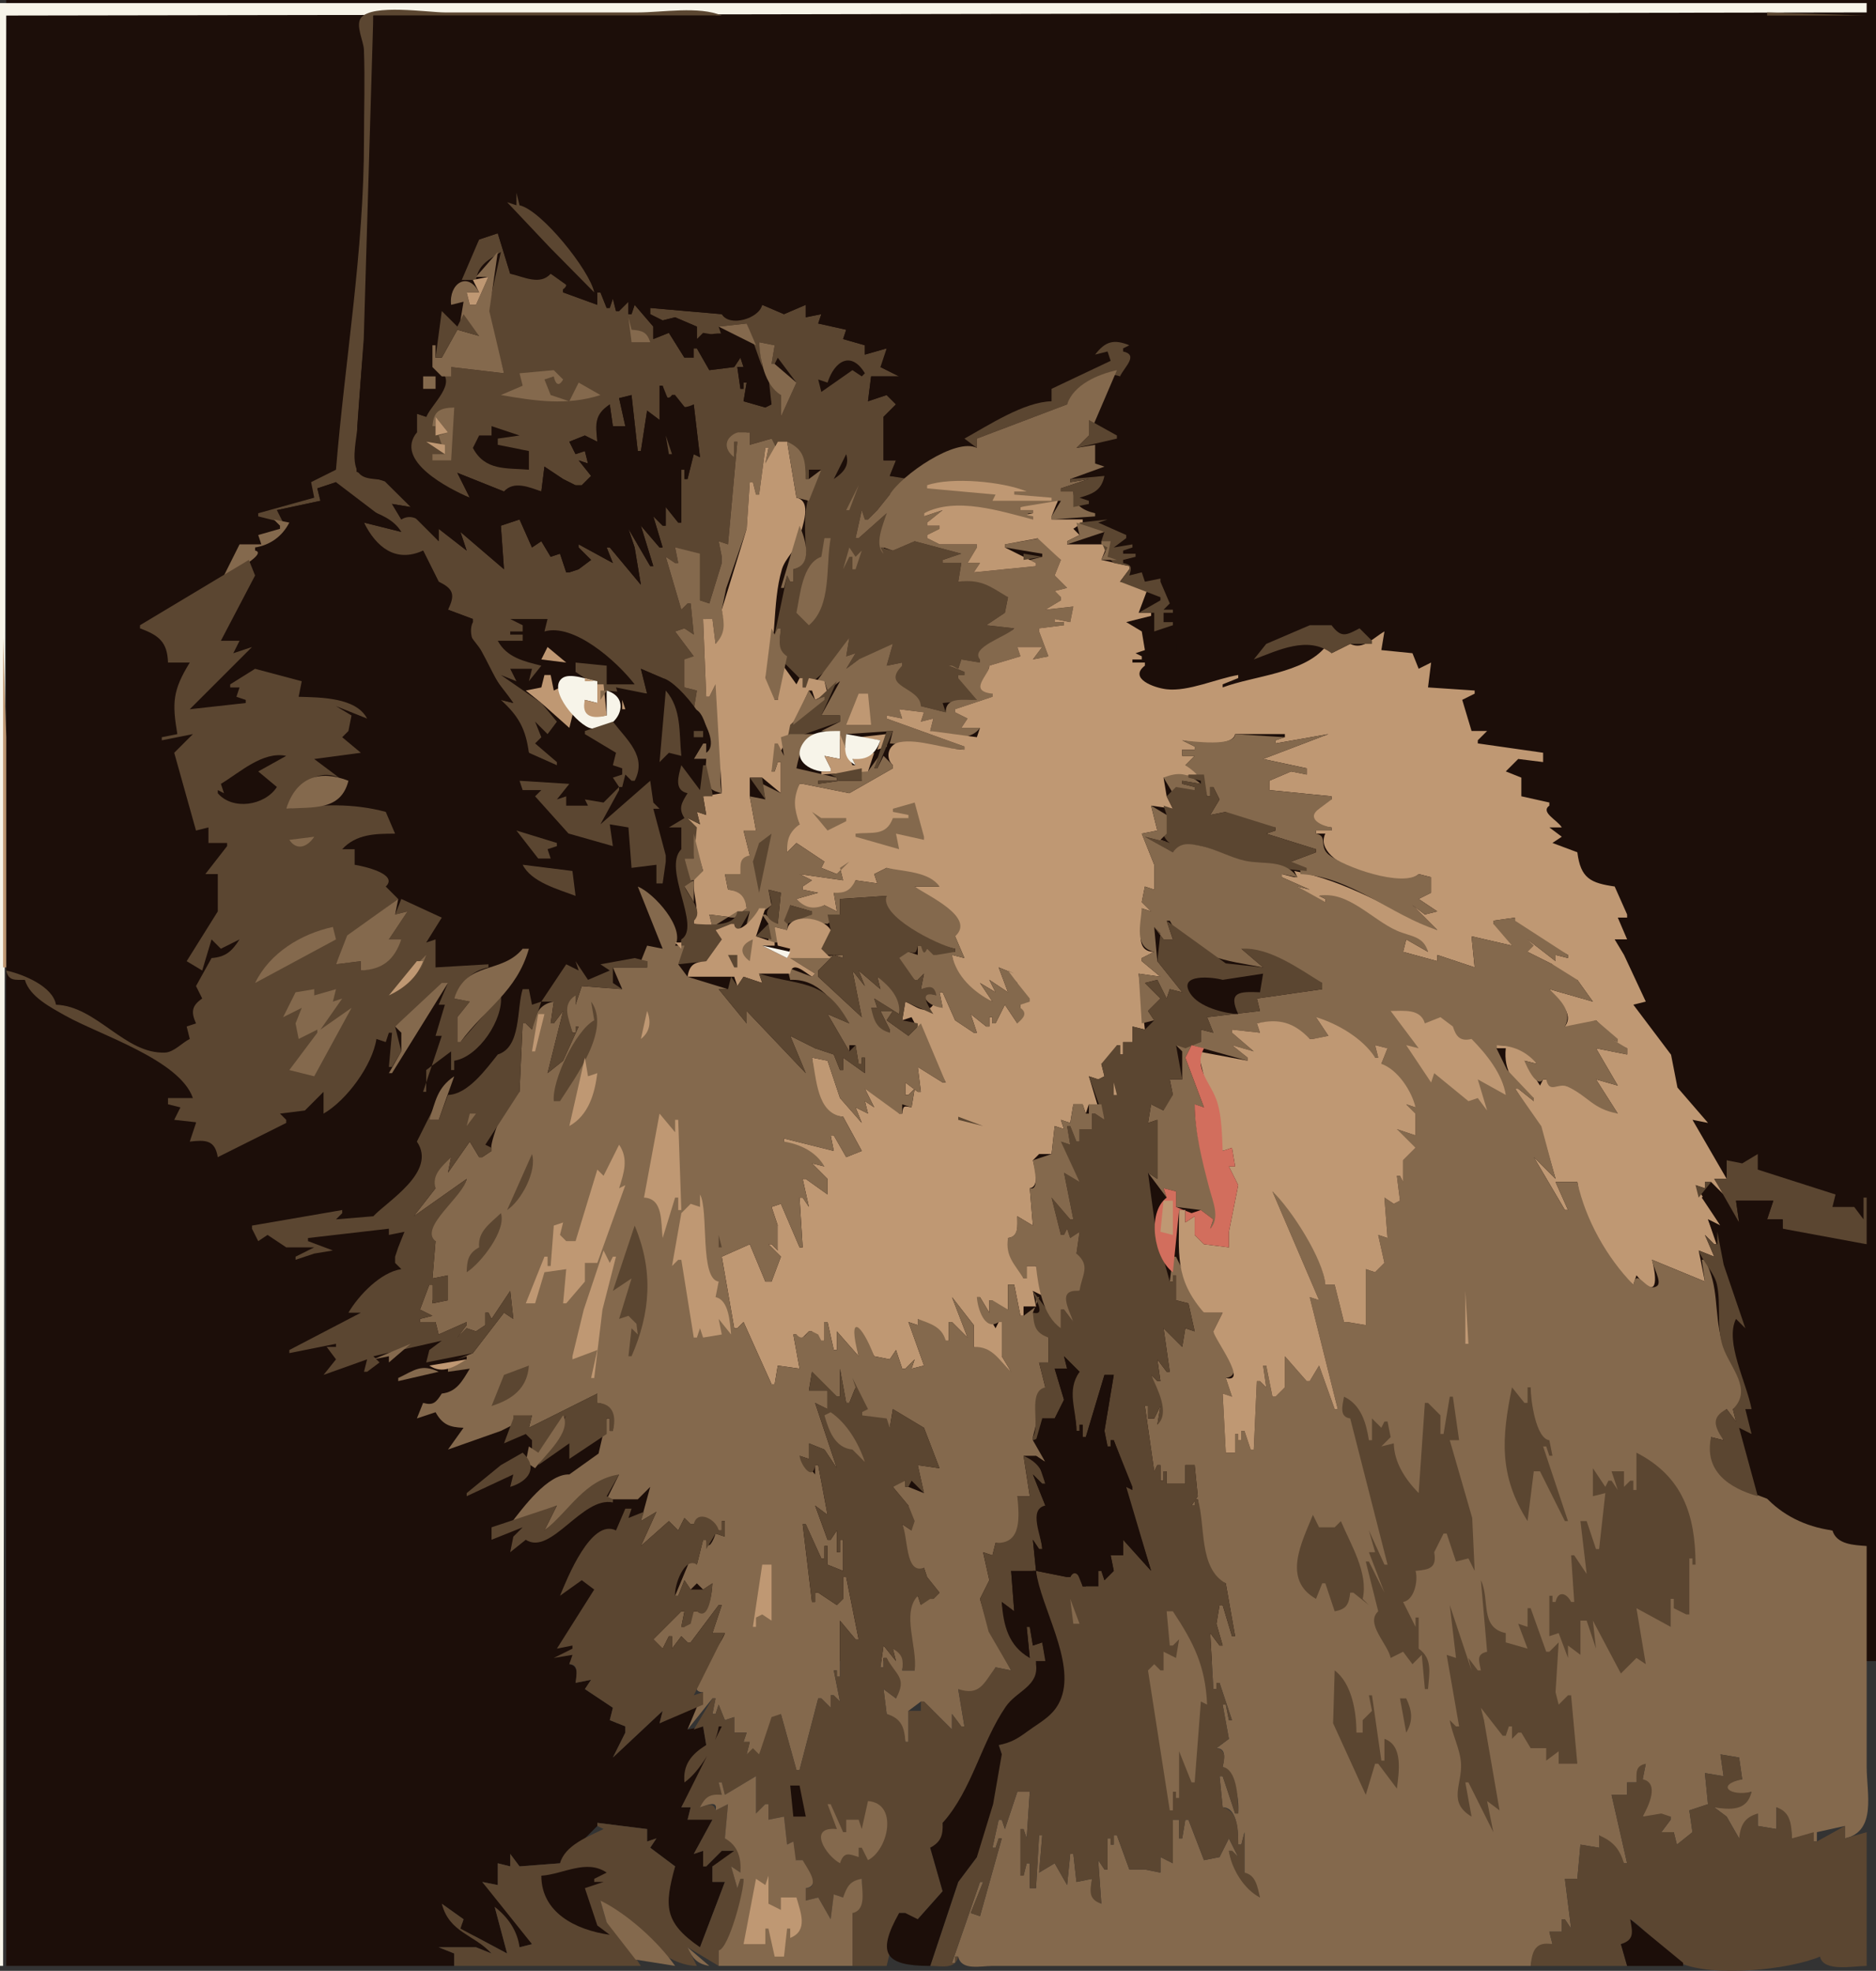 <?xml version="1.0"?>
<svg
    xmlns:rdf="http://www.w3.org/1999/02/22-rdf-syntax-ns#"
    xmlns="http://www.w3.org/2000/svg"
    xmlns:cc="http://creativecommons.org/ns#"
    xmlns:dc="http://purl.org/dc/elements/1.1/"
    xmlns:svg="http://www.w3.org/2000/svg"
    xmlns:inkscape="http://www.inkscape.org/namespaces/inkscape"
    xmlns:sodipodi="http://sodipodi.sourceforge.net/DTD/sodipodi-0.dtd"
    xmlns:ns1="http://sozi.baierouge.fr"
    xmlns:xlink="http://www.w3.org/1999/xlink"
    id="svg2"
    viewBox="0 0 603 633.59"
    version="1.1"
  >
  <rect x="0" y="0" width="603" height="633.59" fill="#333333" stroke="none"/>
  <title
      id="title3276"
    >Mrs.Jefferson-remix</title
  >
  <rect
      id="rect3255"
      style="color:#000000"
      height="534"
      width="601"
      y="0"
      x="2"
      fill="#1c0e09"
  />
  <path
      id="path4"
      fill="#f7f4e9"
      d="m0 1v631h1l1-627 598-1v-3h-600z"
  />
  <path
      id="path8"
      fill="#5b4631"
      d="m108 151-8 4 1 5-18 5v1l8 2-2-4 14-3-1-4 6-2c2.914 9.81 16.053 7.693 21 16l-12-3c2.754 7.995 10.731 14.356 19 9l5 10c4.302 2.89 4.752 4.215 3 9l8 3v1c-3.324 3.213 1.071 6.21 2.741 9.259 3.879 7.087 4.918 10.696 10.259 16.741l-4-1 9 17 9 4v-1l-7-6 2-2-2-5 4 4 3-4-5-6-13-9 5 2-2-4h7l-1 4 4-5c-5.545-1.385-11.096-2.617-14-8h8v-2h-4v-1h4v-2l-4-2h12l-1 4c9.329-2.705 23.067 9.335 29 17h-9v-6l-10-1v3l9 6 14 1-2-8 7 3 12 13-2-3 1-6-4-1 3-10-6-8 3-1 3 2-1-10h-1l-2 2-5-17 3 2h1l-1-5 2 2h6v15l3 1 4-13v-2l-1-5 3 1 3-33h-1v5c-2.787-3.254-2.675-5.688 1-8 1.127 2.006 1.873 2.006 3 0h1v4l7-2v4l2-3c7.394 1.341 8.258 5.208 9 12h1v-3h4c-5.954 8.64-5.516 16.521-4.917 26.222 0.171 2.754-1.533 5.407-4.083 5.778v4h-1l-1-2-4 19h1v-2h1l-1 9 7 7h1v3h1l8.096-6.769 5.9-9.23-1 6 3-1-3 5 4-3c5.619 1.159 7.073-1.578 11-5l-2 7 5-1v1c-8.525 5.525 5.298 7.977 6 13l8 2-1-3 11-1c-1.145-3.864-1.789-6.269-6-7v-1h2v-1l-5-2 3 1 1-3 6 1v-1l11-10-9-1 6-4 1-5c-5.486-4.615-8.695-6.576-16-5l1-6h-6v-1l6-2-15-4-7 3-4-1 1 2 1-13-9 8h-1l2-9 1 3h1l3-3 4-5 6-4v-1l-6-1 2-5h-4v-14l4-4-3-3-6 2 1-8h9l-6-3 2-2v-4l-7 2v-3l-7-2 1-3-9-2 1-3-5 1v-4l-7 3-7-3c-2.652 4.224-8.884 6.066-13 3l-23-2v2l4 2 4-1 7 3v4l2-2 6 1-1-3 9-1 5 14-1-8 5 1-1 6h1l1-2 6 8-5 11v-7l-3-6h-1l1 9-2 1-7-2 1-6h-1v2h-1l-1-7h2l-1-3-2 3-8 1-4-7h-1l-3 3-5-8-5 2v-4l-6-7-1 3h-1v-4l-3 3h-1l-1-4-1 3h-1l-2-5h-1v4l-11-4v-1h3l-7-5c-4.32 3.269-8.204 0.634-13 0l-4-13-6 2-8 13h7c0.789-4.966 3.998-6.43 8-9l-4.242 19 5.242 20-17-2-2 3-6 13-3-1v6c-9.889 7.631 10.959 19.221 17 21l-4-8 15 6c3.882-2.925 7.65-1.151 12 0l1-8 6 4 4 2h2l3-3-4-5 3 1-1-4-3 1-2-4 5-2 4 2c-0.234-5.409-0.136-8.142 4-12l1 7h4l-2-9 4-1 2 18h1l2-13 4 3v-11h1c0.347 1.962 1.155 5.453 3 3h1c0.688 4.019 2.367 4.67 6 3l2 17-2-1-2 8h-1v-3h-1v17h-1l-4-5v6h-1l-3-3 3 10h-1l-6-7 4 13h-1l-7-12 2 6 2 12-10-12h-1l2 5-11-6v1l4 4-4 3-3 1h-1l-2-6-3 1-3-5-3 2-4-9-6 2 1 14-14-12 2 6-9-7v4c-2.726-3.634-7.041-9.987-12-7l-3-5 6 1c-1.553-3.323-3.917-6.776-7.465-8.231-3.275-1.344-8.273 0.152-9.896-3.917-1.569-3.934 0.009-9.76 0.272-13.852 0.754-11.7 1.696-23.322 2.789-35 2.984-31.898 3.668-65.142 2.3-97h112c-7.4-3.105-18.99-1-27-1h-62c-5.435 0-23.375-2.853-26.954 1.728-1.861 2.382 0.833 7.496 0.935 10.276 0.36 9.638 0.02 19.351 0.02 28.996 0 35.853-6.112 70.688-9 106z"
  />
  <path
      id="path14"
      fill="#5b4631"
      d="m568 4v1h32l-32-1z"
  />
  <path
      id="path18"
      fill="#1c0e09"
      d="m120 5-3.086 104-2.084 28-0.224 14.686 9.094 3.083 8.3 8.231-6-1 3 5 2-2h1l9 9v-4l9 7-2-6 14 12-1-14 6-2 4 9 3-2 3 5 3-1 2 6h1l3-1 4-3-4-4v-1l11 6-2-5h1l10 12-2-12-2-6 7 12h1l-4-13 6 7h1l-3-10 3 3h1v-6l4 5h1v-17h1v3h1l2-8 2 1-2-17-2 2-4-5h-1l-1 2-2-5h-1v11l-4-3-2 13h-1l-2-18-4 1 2 9h-4l-1-7c-5.032 3.277-4.593 6.517-4 12l-4-2-5 2 2 4 3-1 1 4-3-1 4 5-3 3h-2l-4-2-6-4-1 8c-3.844-1.401-8.921-3.522-12 0l-15-6 4 8c-6.953-3.003-24.351-11.908-17-21v-6l3 1c2.224-4.86 11.878-12.458 2-16l3-18h1l4 5 2-8-4 1 9-21 6-2 4 13c4.234 0.944 9.612 3.877 13 0 2.202 1.091 7.146 2.719 4 5v1l11 4v-4h1l2 5h1l1-3 1 4h1l3-3v4h1l1-3 6 7v4l5-2 5 8h3v-3h1l4 7 8-1 2-3 1 3h-2l1 7h1v-2h1l-1 6 7 2 2-1c-2.247-12.059-8.47-28.262-24-21v-4l-7-3-4 1-4-2v-2l23 2c2.453 4.258 12.057 1.422 13-3l7 3 7-3v4l5-1-1 3 9 2-1 3 7 2v3l7-2-2 6 6 3h-9l-1 8 6-2 3 3-4 4v14h4l-2 5c18.007 2.97 33.425-23.034 52-24v-4l19-9-1-3-4 1 5-4.333 4 2.333v1c6.692 5.196-22.641 23.227-2 27v1l-7 2v6l3 1-3 2 3 1-8 7 3 1v1h-4v1l10 3v1l-3 1 9 4v1l-4 3 6-1v1l-3 1v1h4v1l-4 1v1h3l-1 4 4-1 1 3 5-1v1l-2 1v1l6 7v1h-3v3h3v1h-3l2 3v1h-4v2h6v3h-6v2l5 3-7 1v2c11.864 2.825 30.269 0.274 37-11 4.474 0.216 11.571-2.145 14-6h7c2.446 4.776 5.18 3.848 9 1 1.606 4.592 4.631 3.31 8 1l-1 6 19-2h1c5.369-4.006 17.274-5.805 24-6 4.273-8.449 22.921-7.298 31-9.847 3.905-1.232 7.693 0.497 9-4.153l51-9c5.03-5.136 14.318-4.046 21-5v-168l-39 0.325-89.02 21.335-22.94 2.225-17.04 4.115v3c-12.476 0-23.058 4.08-35 6.521-5.626 1.15-11.447-0.146-16.961 1.9-6.737 2.499-13.078 7.083-20.054 9.012-7.483 2.069-16.138 0.432-23.815 1.827-23.105 4.198-45.681 12.078-69.17 15.455-13.196 1.897-25.803 7.628-39.001 9.111-4.692 0.527-11.25 0.674-13.971-4.015-2-3.446-1.03-8.978-1.03-12.81 0-11.548-1.41-25.283 4.16-35.91 4.61-8.786 12.74-10.863 12.84-22.09h-110z"
  />
  <path
      id="path48"
      fill="#5b4631"
      d="m166 62v4l-3-1 13.661 14.47 14.34 14.53c-1.42-7.042-16.94-26.436-24-28l-1-4z"
  />
  <path
      id="path50"
      fill="#84694d"
      d="m160 81-7 8h4l-4 9h-2l-1-4h4c-3.688-7.034-9.798-2.704-9 4l4-1-1 6 6 5-7-2-5 9h-2v-4h-1v7l3 3h3v-3l17 2-4.727-20 2.73-19z"
  />
  <path
      id="path52"
      fill="#bf9873"
      d="m152 90 2 4h-4l1 4h2l4-9-5 1z"
  />
  <path
      id="path56"
      fill="#5b4631"
      d="m142 100-2 15h2l5-9 7 2-5-7-2 4-5-5z"
  />
  <path
      id="path58"
      fill="#84694d"
      d="m202 102 1 8h6c-1.099-3.321-2.59-3.737-6-4l-1-4m29 3 12 6-3-7-9 1z"
  />
  <path
      id="path60"
      fill="#5b4631"
      d="m352 114 4-1 1 3-19 9v4c-8.848 0.208-20.132 7.651-28 12l4 3v-3l29-11c2.842-5.35 10.803-11.328 17-9 1.378-2.967 6.107-6.9 1-8v-1l2-1c-4.973-2.04-7.724-1.287-11 3z"
  />
  <path
      id="path62"
      fill="#84694d"
      d="m244 110c0.33 5.856 1.715 13.646 7 17v7l5-11-7-6h-1l1-6-5-1z"
  />
  <path
      id="path64"
      fill="#1c0e09"
      d="m266 123-3-1 1 4 10-7 3 2 1-1c-4.375-7.26-9.717-4.069-12 3z"
  />
  <path
      id="path66"
      fill="#84694d"
      d="m178 119-11 1 1 4-7 3c10.981 1.903 21.294 3.474 32 0l-7-4-3 6-6-2-2-5 3-1c0.517 2.458 1.583 3.523 3 1l-3-3m165 11-29 11v3c-6.777-3.429-24.271 8.78-28 15l-4 5-3 3h-1l-1-3-2 9h1l9-8c-1.12 3.644-4.071 10.087-1 13l-1-2h1l3 1 7-3 15 4-6 2v1h6l-1 6c7.371-0.842 10.005 1.345 16 5l-1 5-6 4 9 1c-2.312 2.629-14.337 6.111-11 10v1l-6-1-1 3-2-1h-1l5 2v1h-2v1l6 7c-3.981 0.236-10.093-1.269-10 4l-8-2c-0.302-6.284-13.112-5.948-6-13v-1l-5 1 2-7-11 5-4 3 3-5-3 1 1-6-12 16 4-2 1 3 4-3-6 11h6v2l-6 3c3.952 0.301 5.822 1.118 7 5h1v-4l15-1-1 4 24 2v-1l-25-9v-1l5 1-1-3 8 1-1 3 4-1-1 4c5.064 1.605 12.32 3.945 16-1h-6l2-3-4-2v-1l12-4v-1c-5.006-2.782-1.777-4.848-1-9l10-3-1-3h8l-3 4 5-1-3-8v-1l8-1v-1h-3v-1l5 1 1-5-9 1 5-3v-1l-2-2 4-1-4-4 2-5-6.727-6.968-11.27 1.97v1l12 2v1l-4 1 2 1v1l-20 2 2-3h-4l3-5v-1h-12l-4-2v-1l4-2v-1h-4v-1l5-4-6 2v-1c11.868-4.436 23.404 0.161 35 2v-1c-1.96-0.653-2.554-1 0-1v-1h-4v-1c3.859-0.065 11.13 2.04 12-2h1l-3 5v1l14-1v-1c-3.953-0.935-6.88-2.653-7-7h-4v-1l9-3-6 1v-1l11-4-3-1v-6l-6 1 4-4 9-21c-6.067 1.307-13.984 4.693-16 11m-207-9v4h4v-4h-4m3 16h1v-3l4 5-3 1 2 6h-4v2h6l1-17c-4.724 0.155-6.619 1.11-7 6z"
  />
  <path
      id="path68"
      fill="#bf9873"
      d="m140 134v6l4-1-4-5z"
  />
  <path
      id="path70"
      fill="#5b4631"
      d="m350 135v5l-4 4 13-3v-1l-9-5z"
  />
  <path
      id="path72"
      fill="#1c0e09"
      d="m158 137v3h-4l-2 4c3.887 7.427 10.776 6.397 18 7v-6l-10-2v-2l7-1-9-3z"
  />
  <path
      id="path74"
      fill="#84694d"
      d="m236 147v-5h1l-3 33-3-1 1 5v2l-4 13-3-1v-15l-8-2 1 5h-1l-3-2 5 17 2-2h1l1 10-3-2-3 1 6 8-3 1v9l4 1-1 6c4.471 0 6.126 16.799 4 11h-1l-3 5h4c-0.233 5.525-1.51 9.642 5 11-2.166-10.284 4.127-25.993-2-35l-2 4h-1l-1-25h1c0.567 2.837 0.341 2.074 2 0l1 8c3.875-2.794 3.016-6.733 2-11l1.412-6.866 6.59-19.13 1-15h1l1 4h1l2-15h1l-1 5 4-3v-1l-2-4-7 2v-4h-4c-4.116 1.66-4.58 5.275-1 8z"
  />
  <path
      id="path76"
      fill="#5b4631"
      d="m214 140 1 6h1l-2-6z"
  />
  <path
      id="path78"
      fill="#bf9873"
      d="m137 142 6 4v-3l-6-1m113 0-4 7 1-5h-1l-2 15h-1l-1-4h-1l-1 15-8 26c0.839 4.537 1.308 7.493-2 11l-1-8h-3l1 25h1l2-4 2 35-6 1 1 6-3-1 1 4-4-2 5 17c-6.641 1.43 0.21 12.409-3 16v1l6 1-1-4 8 1 4-3c-0.34-4.365-1.635-5.66-6-6l-1-5h5l3-6-2-8h4l-2-11v-6h4l6 5v-10h-1l-1 3h-1l12-26h1l1 3 4-2-1-4-5-1-1 3h-1v-3h-1l-1 2-5-7-1 12h-1c0-3.363 0.716-6.204-3-7 3.885-10.628 2.062-23.945 5.306-34.917 1.097-3.713 4.644-6.366 5.611-10.111 0.998-3.87 4.258-11.863-0.917-12.972l-3-18h-3z"
  />
  <path
      id="path80"
      fill="#84694d"
      d="m253 142 3 18 4 1 4-10-4 3h-1c-0.217-5.903-0.189-9.357-6-12z"
  />
  <path
      id="path82"
      fill="#1c0e09"
      d="m272 146-4 8c3.073-2.05 5.115-4.211 4-8z"
  />
  <path
      id="path84"
      fill="#5b4631"
      d="m344 154v1l6-1-9 3v1h4v5l5-1v-1l-3-1c4.388-1.297 6.994-2.287 8-7l-11 1z"
  />
  <path
      id="path86"
      fill="#bf9873"
      d="m298 156v1l22 2-1 2h19v-1l-12-1v-1h4c-7.625-3.2-24.247-4.745-32-2z"
  />
  <path
      id="path88"
      fill="#1c0e09"
      d="m102 157 1 4-14 3 4 4-11 8v1l2 1c-3.468 1.814-3.692 3.596-2 7-6.153 1.8-4.119 10.063-6.125 14.806-1.04 2.457-3.716 3.686-4.875 6.194h6l-2 4 6-2-14 14-6 6 18-2v-1l-3-1c0.523-2.54 0.595-2.685-2-3v-1c4.023-0.366 6.69-0.957 8-5l15 4-1 5c7.335 0.476 17.221 0.816 22 7l-10-4 5 3-2 2-1 5 6 5-15 2 8 3 3 4-3 9 15 1 3 7c-5.915 0.001-13.548-0.664-17 5h4v5c3.397 0.847 11.79 2.526 10 7 2.356 4.287 13.119 8.975 18 10l-5 8 3-1v9c10.898-3.24 20.315 1.45 30-6l-16.08 30.89-7.92 8.11h-1v-6l-8 6v7h-1l6-18h-2l3-10c-7.238 4.905-13.837 13.869-17 22h-1l1-13h-1l-1 3-3-1c-2.769 9.353-9.971 17.526-17 24v-7l-6 6-8 1 2 2v1l-22 11c-0.471-6.04-3.746-5.958-9-5l2-7 2 1c-2.411-2.758-5.722-1.967-9-1l2-4-4-1v-2h8c-1.559-7.64-8.93-9.89-15.286-12.92-10.444-4.98-33.677-14.1-38.714-25.08h-6v317h144v-4l-5-2h12l5 2-16-16 7 5-1 3 15 8-4-15 8 13 4-1c-2.343-11.409-9.177-11.962-16-20l5 1v-7l4 1v-4l3 4 13-1 12-12v-1l16 2v4l3-1-2 3 8 6c-4.519 11.735-4.328 19.843 8 26l8-21h-4v-5c3.952-0.301 5.822-1.118 7-5h-4l-5 5h-1v-5l-3 1 6-11-2-2-6 2 1-4h-3c4.021-7.831 14.606-16.573 13-26h-1l-11 18c-0.222-5.703 2.895-8.374 7-12l-1-6-5 1 4-9-13 7 1-4-16 15 4-8v-2l-5-2 1-4-9-6 2-3-5 1c0.529-2.594 0.962-5.531-2-6l1-3-6 1 6-3v-1l-5 1 12-19-4-3-7 5c3.56-5.995 9.222-22.648 18-21l5-7-1 3c4.767-1.948 6.479-4.96 7-10l-4 4c-14.287-9.614-24.214 17.786-36 13l-5 4 1-5 3-3-10 4v-4l25-17c4.713-5.797 10.896-4.258 11-13l-11 8v-5l-19 14 1-4-15 7v-1c4.808-1.266 8.992-4.425 11-9 5.275 0.446 7.228-2.956 10-7v-1l-2-2-7 3 5-8-6 4c-6.121-2.448-11.208 4.005-17 6l5-7-9-5-6 2 2-5c3.513 1.253 4.51 0.34 6-3 5.118 0.506 7.199-3.673 9-8l-23 4v-1l10-4-1-3 1-2 4-3-17 7v-2l-7 5h-1l1-4-14 5 4-5c-1.467-2.085-3.436-3.557 0-4v-1l-15 3v-1c6.994-2.381 19.287-5.297 23-12h-4c4.336-5.106 10.362-12.282 17-14l-2-2v-2h2l-1-3 2-5-5 1v-2l-26 3v1l8 3-6 1-6 2v-1l6-3h-9l-6-4-3 2-2-4v-1l29-5v1l-2 2 12-1c5.217-2.933 22.241-16.676 14-24 3.571-8.361 4.913-15.786 13-21l-2 7c5.96-2.394 12.002-8.375 15-14 7.665-1.411 6.461-14.751 8-21h2l1 5c5.09-2.835 11.494-6.695 11-13l4 2-1-3 4 6c4.643-0.076 7.409-0.681 4-5 6.644 0 11.489 0.41 15-6l5 1-8-20 17 17-3-29v-7h-4l5-3 1-8c-3.495-2.274-2.689-5.219-2-9h1c-0.637 4.813 0.401 6.474 5 8l2-10h-4l3-5h1v3c6.258-4.047-8.684-23.002-14-24l-7-3 2 8-10-2c1.909 5.203-0.402 9.095 0.859 13.942 1.085 4.172 5.91 5.423 6.474 10.022 0.4 3.261-1.422 4.843-4.333 4.036l-8 16 16-14 1 7c2.607 1.564 2.35 2.587 0 2l4 15v2h-2l1 7h-2v-6l-8 1-1-13-6-1 1 7-14.273-4.657-10.73-11.34 2-2-7-3 12-3-9-6c-1.015-7.671-3.266-11.762-9-17l4 1c-3.381-5.388-16.538-18.967-13-26v-1l-8-3c2.35-4.701 1.825-6.747-3-9l-5-10c-8.903 4.037-15.106-1.199-19-9l12 3-21-16-6 2z"
  />
  <path
      id="path90"
      fill="#84694d"
      d="m276 156-4 8h1l3-8z"
  />
  <path
      id="path92"
      fill="#bf9873"
      d="m340 161-12 2v1h4v1c-2.529 0.506-2.529 0.494 0 1v1c-10.35-2.635-24.617-7.394-35-2v1l6-2-5 4v1h4v1l-4 2v1l4 2h12v1l-3 5h4l-2 3 20-2v-1l-10-5v-1l10.57-1.928 7.43 6.928-2 5 4 4-4 1 2 2v1l-5 3 9-1-1 5-5-1v1h3v1l-8 1v1l3 8-5 1 3-4h-8l1 3-10 3c0 3.082-7.08 8.126 1 9v1l-12 4v1l4 2-2 3h6l-1 3-15-2 1-4-4 1 1-3-8-1 1 3-5-1v1l25 9v1c-6.409-0.132-14.708-3.585-20.881-2.386-3.755 0.73-4.623 5.11-2.119 7.386v1l-14 8-15-3h-1c-3.004 4.895-2.367 7.901 0 13-4.025 2.055-4.571 4.693-4 9l3-3 9 6-1 2 5 2 4-4-3 2 1 4-14-2 4 2-3 2v1l5 1-7 2c2.188 3.414 5.549 4.056 9 2l4 2-1-6c3.995 0.659 5.798-0.048 7-4l7 1-1-3 4-2 17 6h-8c3.73 3.939 17.944 8.501 13 16l3 7-4-1c0.798 7.065 6.413 12.736 13 15l-4-6 5 3-2-4 6 4-3-8 5 2-2-1v1l3 3 1 7v1l-1 5-4-6-3 6h-1v-2h-1v3h-1l-5-4 2 6h-1l-6-4-4-9h-1l1 5-3-1c-2.529 3.496-5.698 0.422-9-1l-1 6 3-1 11 21h-1l-8-5 1 8h-1l-4-3v4h1l2-2-1 6c-2.54-0.523-2.685-0.595-3 2h-1c-1.709-4.306-6.635-6.83-11-8l3 6-3-2 1 4-4-2 2 5-7-8-4-12-5-1c0.99 6.73 1.311 18.671 10 19l6 11-5 2-4-7h-1l1 5-16-4v1l13 8-4-1 5 5v5l-7-5h-1l2 9-2-3h-1l1 16h-1l-6-14-3 1 2 6h-2l2 8-2-2h-1l4 4-3 8h-2l-5-12-9 4 4 23h1l2-2 9 20h1l1-6 7 1-2-11h1v3l4-4h1v3h4v-6h1l2 9h1v-6l7 8c-2.739-13.935 0.268-9.092 5 0l5 1 2-3 2 6h1l3-3-1 3 4-1-5-14 3 1v-2l9 7h1v-6h1l5 5-5-13 7 9v7l12 8-3-5v-2h2l-2-9h-1l-1 2-6-10h1l3 5v-4h1v3h5v-8h2l2 10h1v-3h4l-1-5 4 2-3-10h-3v4h-1l-5-13c3.592-0.451 2.987-3.782 3-7l5 3-1-12c3.284-0.536 1.636-6.36 1-9l2-2h4l1-9 3 1-1-3 3 1 1-6h3l1 3 1-3 3 1-3-10 3 1 2-1-1-4c3.795-0.827 4.696-2.171 5-6h1v3h1v-4h3v-5l4 1-2-18 7 1-6-5v-1l4-2c-7.516 0-2.848-10.447-4-14l3 1-3-3 1-5 3 1v-8l-4-10 5-1-2-8 7 1-2-4-1-6 12-1v-1l-5-2 3-3h-4v-2h4v-1l-4-2c3.521 0.741 16.275 2.377 17-2h16v1l-3 1v1l17-3-21 8 14 3v2l-5-1-7 3v3l20 2v1c-2.858 0.209-4 0.174-4 3-6.588 1.412 0.136 5.919 4 6v1h-5v1h3c-4.849 10.083 24.763 18.503 30 13l4 1v5l-4 2 6 4-4 1-4-3 8 8c-15.431-6.91-29.111-15.816-46-19l1 2h-1l-4-1v1l9 4-4-1c2.228 3.72 4.763 4.614 9 5v-1l-2-1c8.851-0.84 16.281 7.68 24.09 11.211 4.567 2.066 8.613 1.802 10.91 6.789l-7-4-1 4 11 3v-2l12 4-1-10 13 3c-0.898-4.071-1.681-6.281-6-7v-1l7-1v1l-2 1 19 10v1l-4-1v2l-9-7v4l8 4c1.802 3.568 4.003 5.013 8 5l5 7-14-4c2.203 3.505 8.348 7.536 5 12l3 1 7-3 7 7-2-1v1l5 2v2l-10-2 7 12-7-2 7 11-15.015-8.432-7.98-2.57h-1l-1 2-5-8 4 1c-2.783-4.858-7.7-5.941-13-6v1h3c-0.813 7.091 2.657 12.418 9 16v1l-5-4h-1l8.442 13.039 4.56 15.96-7-7 10 17h1l-4-9h7c1.556 11.226 8.896 26.236 18 33l1-3c7.026 8.451 6.581 1.098 5-5l17 7-2-10 5 2-3-7 3 3h1l-3-8 4 2-8-13 3 1v-2h2l5 5-4-6h4l-11-19 5 1-9.823-11.375-2.059-10.544-12.12-16.08 4-1-7-15-3-5h4l-3-7h3v-1l-4-9c-7.66-1.121-10.947-2.553-12-11l-8-3 3-2-4-3h4c-1.463-2.416-6.979-4.84-4-7v-1l-9-2v-6l-5-2 4-4 8 1v-3l-21-3v-1l3-3h-5l-3-10 4-2v-1l-15-1 1-8-4 2-2-5-10-1 1-6c-3.576 2.027-6.862 6.074-11 4l-6 3v-2h-2c-6.986 8.478-23.033 9.262-33 13v-1l5-2v-1c-6.929 1.173-16.049 5.396-23 4.597-4.135-0.475-12.313-3.5-7-7.597v-1h-4v-1h3v-1l-2-1 3-1-1-6-5-3 8-2v-1h-4l3-8-9-2 3-4v-1l-9-2 2-5h-13v-1l4-2-2-2 3-2v-1h-10v-1l2-5z"
  />
  <path
      id="path94"
      fill="#5b4631"
      d="m347 168v2l8 1-1 3 2 5 2 2 5 1v1l-3 4 13 5v1l-7 4h5v6l6-2v-1h-3v-3h3v-1h-3l2-2-3-7v-1l-5 1-1-3-4 1c0.854-2.697 0.851-3.386-2-4v-1l4-1v-1h-4v-1l3-1v-1l-6 1 4-3v-1l-9-4 3-1-9 1z"
  />
  <path
      id="path96"
      fill="#84694d"
      d="m88 167 2 2v1l-7 2 1 3h-7l-5 10c3.635-1.211 13.965-7.207 10-8v-1c4.916-0.8 8.705-3.577 11-8l-5-1m258 1 1 4-4 2v1l12-4-9-3m-89 1-6 20h1l1-4 1 2h1v-4c6.434-1.403 3.933-9.578 2-14m8 4-1 6c-6.091 2.12-6.834 12.352-8 18l4 4c7.436-6.228 5.343-19.074 7-28h-2z"
  />
  <path
      id="path100"
      fill="#84694d"
      d="m354 174v1l2 1-2 4h5l-3-1 1-5h-3m-81 2-2 7 2-4h1v4h1l2-6-2 2-2-3z"
  />
  <path
      id="path102"
      fill="#5b4631"
      d="m329 178v2l6-1-6-1m-284 23v1c5.993 2.225 8.8 4.314 9 11h7c-5.504 8.929-5.693 12.875-4 23l-5 1v1l10-2-6 6 7 25 4-1v5h6v1l-7 9h4v12l-10 16 5 3 3-10 3 3 6-3c-2.456 3.799-4.413 5.647-9 6l-5 9 2 4c-3.376 2.307-3.635 4.344-2 8l-3 1 1 4c-2.476 1.222-5.114 4.268-7.95 4.384-12.954 0.54-21.959-14.96-35.05-15.38-1.028-5.94-10.534-9.8-16-11 0.729 3.403 2.806 2.987 6 3 1.521 5.405 8.351 8.88 13.039 11.531 10.809 6.11 36.721 14.13 40.961 26.47h-8v2l4 1-2 4 9 1-2-1v1l-2 6c5.006-0.574 8.106-0.602 9 5l22-11v-1l-2-2 8-1 6-6v7c7.379-4.23 15.691-15.527 17-24l3 1 1-3h1l-1 11h1l3-5-2-8 17-14-3 7h2l-3 10h2l-6 18h1v-7l8-6v6h1v-3c7.87-1.225 15.882-13.341 15-21l-13 15h-1v-8l4-5-5-1c2.432-5.108 5.27-8.841 11-10v-1l-17 1v-9l-3 1 5-8-13-6-2 5 4-1-6 9h4c-2.94 5.894-6.237 9.303-13 10v-3l-8 1 4.318-9.275 15.68-11.72-4-4c4.242-4.023-7.192-6.564-10-7v-5h-4c4.521-4.91 10.69-4.996 17-5l-3-7c-10.559-2.846-20.817-2.413-32-1 3.619-6.802 9.105-13.321 17-10l-8-6 15-2-6-5 2-2 1-5-5-3 10 4c-3.547-6.848-15.092-6.797-22-7l1-5-15-4-8 5v1h3l-1 3 3 1v1l-18 2 6-6 14-14-6 2 2-4h-6l11-21-2-5-35 21z"
  />
  <path
      id="path106"
      fill="#5b4631"
      d="m421 201-14 6-4 5c7.782-2.901 17.401-7.759 25-2l6-3h7v-1l-4-4c-4.222 2.182-5.835 3.247-9-1h-7z"
  />
  <path
      id="path108"
      fill="#84694d"
      d="m248 202-2 16 3 7h1l3-14c-3.361-2.243-2.279-5.298-2-9h-1l-1 2-1-2z"
  />
  <path
      id="path110"
      fill="#bf9873"
      d="m1 205v106h1v-74l-1-32m175 3-2 4 8 1-6-5m-1 9-1 4-5 1 5 4 9 8 1-4v-1l-4-8-2 1-1-5h-2z"
  />
  <path
      id="path112"
      fill="#f7f4e9"
      d="m195 222v8c-4.482 0.825-7.445 0.022-7-5l4 1v-7c-2.876-0.387-8.834-2.924-11.353-0.933-4.792 3.787 5.324 15.307 9.393 16.11 7.84 1.547 13.961-9.445 4.96-12.177z"
  />
  <path
      id="path114"
      fill="#bf9873"
      d="m188 218v1h3l-3-1z"
  />
  <path
      id="path116"
      fill="#5b4631"
      d="m269 219-15 14-1 5 17-6v-2h-6l5-11z"
  />
  <path
      id="path118"
      fill="#bf9873"
      d="m192 220v6l-4-1c-1.249 5.363 2.395 6.254 7 5l-1-10h-2m3.667 1.333 0.666 0.334-0.666-0.334z"
  />
  <path
      id="path120"
      fill="#84694d"
      d="m193 222v3l2-3h-2z"
  />
  <path
      id="path122"
      fill="#5b4631"
      d="m214 222-2 23 3-3 4 1c-0.775-7.324 0.16-15.091-5-21z"
  />
  <path
      id="path124"
      fill="#84694d"
      d="m260 222-5 10v1l10-8v-1l-3 1-2-3z"
  />
  <path
      id="path126"
      fill="#bf9873"
      d="m276 223-4 10h8l-1-10h-3m-76 2v3h1l-1-3z"
  />
  <path
      id="path132"
      fill="#5b4631"
      d="m197 232-9 3v1l10 6-1 4 3 1v2l-3 1 2 3h1l1-4 2 2h1c4.054-7.842-2.464-13.068-7-19z"
  />
  <path
      id="path134"
      fill="#84694d"
      d="m254 236-3 1 1 6-2-4h-1l-1 9h1l1-3h1v10l-6-3 1 5-5-1 2 11h-4l2 8c-3.403 0.729-2.987 2.806-3 6h-5l1 5c3.993 0.636 5.364 2.007 6 6l-4 3-8-1 1 4 8-5h4l-1 4 8-6-1-5 4 1-1 10-4-3h-1l2 3v6h4l-2-5 4 1 1-8 7 2v1l-6 1v1l11 1 4-3v-5l15-1c-3.946 6.415 16.207 16.193 22 17v1l-9-1-2-1h-1v3l-3-1-5-1c0.8 5.016 3.015 7.077 7 10h1l2-2-1 5 5 2c-6.281-2.257-3.946 3.489 2 4l-1-5h1l4 9 6 4h1l-2-6 5 4h1v-3h1v2h1l3-6 4 6c1.965-1.723 3.414-3.236 1-5v-1l3-1v-1l-4-5-3-4 2 1-5-2 3 8-6-4 2 4-5-3 4 6c-6.084-3.088-11.605-8.11-13-15l4 1-3-7c6.936-6.161-9.444-13.334-13-16h8c-3.39-4.859-11.575-4.783-17-6l-4 2 1 3-7-1c-1.726 3.353-3.239 4.123-7 4l1 6-4-2c-3.746 1.445-6.225 0.855-9-2l7-2-5-1v-1l3-2-4-2 14 2-1-4 3-2-4 4-5-2 1-2-9-6-3 3c-0.075-4.162 0.659-6.43 4-9-1.753-5.238-2.171-7.89 0-13h1l15 3 14-8v-1l-3-3-2 4h-1l3-6-5 7-3-2 1 5h-7l-7 1v-1h6v-1l-13-3c1.009-5.111 2.09-8.634 7-11h-9z"
  />
  <path
      id="path136"
      fill="#bf9873"
      d="m276 237 7 1-1 3 3-1v-4l-9 1z"
  />
  <path
      id="path138"
      fill="#5b4631"
      d="m223 235v2h3v-2h-3z"
  />
  <path
      id="path140"
      fill="#f7f4e9"
      d="m267 248v-1l-2-4 5 1v-9c-3.899 0.033-8.712-0.13-11.396 3.279-5.024 6.38 2.95 10.556 8.396 9.721z"
  />
  <path
      id="path142"
      fill="#5b4631"
      d="m285 235-4 12h1l5-12h-2z"
  />
  <path
      id="path144"
      fill="#bf9873"
      d="m270 236v8l-5-1 2 4v1h-3v1l15-1 2-6-7 2 1 2h-1l-4-10z"
  />
  <path
      id="path146"
      fill="#f7f4e9"
      d="m272 236c-0.332 4.403-1.28 7.617 3 10l-1-2h1c4.348 0.156 6.516-1.995 8-6l-11-2z"
  />
  <path
      id="path148"
      fill="#84694d"
      d="m397 236c0 4.133-13.542 2.364-17 2l4 2v1h-4v2h4l-3 3c4.187 2.748 5.928 5.099 7 10h1v-3h1l2 4-3 5 5-1c3.649 4.274 10.672 4.996 16 5v1l-3 1 16 5v1l-8 3 3 3v1c16.124 0.828 29.129 13.225 44 18l-8-8 4 3 4-1-6-4 4-2v-5l-4-1c-5.178 4.32-24.086-2.23-28.972-6.306-3.2-2.66-0.06-5.9-4.03-6.69v-1h5v-1c-3.416-0.533-8.26-2.938-4-6l4-3v-1l-20-2v-3l7-3 5 1v-2l-14-3 21-8-17 3v-1l3-1-16-1z"
  />
  <path
      id="path150"
      fill="#5b4631"
      d="m250 238 2 5-2-5z"
  />
  <path
      id="path152"
      fill="#1c0e09"
      d="m71 252 1 3-2-1v1c4.722 5.578 15.102 4.042 19-2l-6-5 9-5c-7.541-1.564-14.856 5.297-21 9z"
  />
  <path
      id="path154"
      fill="#5b4631"
      d="m256 244 2 3-2-3m-37 2c-0.951 3.535-2.443 8.048 2 9-1.89 3.071-3.032 4.808-1 8l-5 3h4v7c-6.223 6.275 6.588 24.914 0 29l-1 8 9-1 5-7-2-3 5-2h1l1 3 4-7h-4c-0.696 5.327-9.954 4.187-14 4v-1c3.352-3.1-1.605-7.565-3-11h3l-3-9h3l1-10-3-3 4 2-1-4 3 1-1-6h3v-1l-2-9h-1l-1 8-6-8m48 3 2 1v1h-6v1l7-1h7v-4l-10 2z"
  />
  <path
      id="path156"
      fill="#84694d"
      d="m92 260c8.61-0.68 17.506 0.833 20-9-9.12-3.566-16.682-1.312-20 9m282-10 3 5 7-1v-1l-4-1v-1l6 1c-3.999-3.423-7.147-4.002-12-2z"
  />
  <path
      id="path158"
      fill="#5b4631"
      d="m167 251 1 3h6l-2 2 10.726 11.954 14.27 4.05-1-7 6 1 1 13 8-1v6h2l1-7v-2l-4-15h2l-2-2-1-7-16 14 6-11v-1l-5 5-6-1 1 2h-7v-3l-3 1 4-5-16-1m215-2v1l4 1v1l-6-1v1l4 1v1l-6-1-3 3 2 4-3-1 1 3c-2.867 1.807-1.649 7.266 1 9l-8-2 9 5c6.075-5.571 14.72 0.355 21.285 2.455 6.05 1.935 15.281 3.032 21.715 3.545v-1l-5-2 8-3v-1l-16-5 3-1v-1l-16-5-5 1 3-5-2-4h-1v3h-1l-1-7h-5m-141 1 5 7-1-7h-4z"
  />
  <path
      id="path160"
      fill="#84694d"
      d="m287 260v1l5 1v1h-5c-2.189 5.952-6.655 4.402-12 5v1l14 4-1-5 9 2v-1l-3-11-7 2m83-1 2 8-5 1 4 10v8l-3-1-1 5 3 3-3-1c-0.264 5.007-2.659 12.546 4 14l-4 2v1l6 5-7-1 1 16 4-1-2-3 4-4-5-5 4-1 3 6 1-3 4 1-8-10-1-11 3 4h3l-2-6h1c6.547 12.07 18.597 12.779 30 15l-7-6 26 11v2l-21 3 1 4-17 2 2 5-4-1v4l-8 1 2 2v9h-4l1 5c-3.054 0.654-2.936 2.007-3 5l-4-2-1 6 3-1v19l-3-2 6 8-1-3 4 1v5l8 1 4 3-1 3c3.52-2.696 1.308-8.162 0.294-12-2.304-8.719-5.268-19.022-5.294-28l3 1-6-16 2-4 18 5v-1l-5-4 7 2-7-6v-1l9 1-1-3c7.452-1.379 11.026 0.593 17 5h1l5-1-4-6 19 13h1l-1-4 4 1-2 5 11 14-3-1 3 3v7l-6-2c1.034 3.697 2.303 4.966 6 6l-4 4v7l-1-2h-1l1 8-2 1-3-2 1 13-3-1 2 9-3 3-3-1v18l-6-1h-1l-3-12h-3c-0.228-7.546-10.661-26.062-17-30l15 35-3-1 9 36h-1l-5-14-3 5h-1l-7-8v10l-3 3h-1l-2-10h-1l1 7-2-2h-1l-1 22h-1l-2-6h-1v3h-1v-2h-1v6h-3l-1-19 3 1-2-6c7.27-1.087-2.536-12.045-4-15l3-6h-6l-9-18h-1l-1 8h1v-2h1v8l4 1 2 9-3-1-1 6-6-6 2 14h-1l-3-4 1 7h-1l-2-2c1.585 5.025 5.482 11.306 2 16l1-6-2 4h-2v-4h-1l3 21 1-2h1v5h1v-3h1v4h6v-6h3l1 10-2 3h1v-2h1c1.497 7.393 0.191 24.079 9 27l3 17h-1l-3-10h-1l-1 6 2 7h-1l-3-4 1 18h1v-2h1l4 12h-1l-1-5h-1l2 11-4 3c3.26 0 2.55 3.389 2 6 3.843 4.477 5.395 9.189 5 15h-1l-4-12h-1l1 10c4.854 0 5 8.264 5 12h1l1-4v13l5 8c-4.636-3.435-8.669-9.379-10-15h1l2 2-3-6-3 6-5 1-5-13h-1l-1 6h-1v-6h-2v14l-4-2v5l-5-1h-5l-4-11h-1v3h-1v-2h-1v10h-1l-2-3 1 14c-3.538-1.999-3.364-4.152-3-8l-5 1-1-9h-1l-1 10-4-7-5 3 1-12h-1l-1 17h-2v-8h-1l-1 4h-1v-15h1l1 3 1-15h-4l-4 12-1-3h-1l-2 9h1l1-3h1l-7 25-3-1 4-10h-1l-9 26h1v-2h1c0.982 4.583 7.12 3 11 3h173c0.738-4.63 2.026-7.161 7-7l-1-4h4v-4h1l2 3-2-16h4l1-11 6 1v-4l8 9h1l-5-22h5v-4h3l3-6-1 5c4.38 2.924 1.576 7.923 0 12h9v1l-3 4h4l1 4 5-4-1-7 6-2-1-10 6 1-1-7 6 1 1 7c-8.469 0.975-5.496 7.294 3 4-2.092 5.693-6.61 5.449-12 5l4 3 4 7 6-8v4l6 1v-7c4.05 2.212 4.637 5.594 5 10l7 1h1v-3l9-2v4c10.298-2.273 7-14.509 7-23v-71l-11-5c-5.723-1.352-10.303-5.51-15.615-7.985-11.01-5.14-25.08-6.35-23.38-22.02l4 1c-2.169-4.662-3.714-6.5 1-10l3 4-1-4c4.693-2.711 3.206-7.297 1.551-11.741-1.335-3.584-4.136-6.475-5.139-10.259-2.618-9.876-0.697-16.869-5.412-26h-1l1 7-17-7c0.145 1.993 3.327 7.155 1.639 8.389-3.434 2.509-6.451-6.358-7.639-0.389-8.517-8.672-15.398-20.976-18-33h-7l4 9h-1l-10-17 7 7-4.558-16.91-8.44-12.09h1l5 4v-1l-8.611-9.083-3.39-6.92v-1c5.365 0.157 9.475 1.903 13 6l-4-1c0.75 2.075 3.992 8.918 6 6h1c1.042 4.863 3.769 0.844 7.028 2.417 6.768 3.266 7.829 7.043 15.972 8.583l-7-11 7 2-7-12 10 2v-2l-5-3 2 1v-1l-7-6-10 2c2.558-4.865-1.62-8.656-5-12l14 4-5-7-8-5-8-4 2-2-2-2 9 7v-2l4 1v-1l-17-11v-1l-7 1v1l6 7-13-3 1 10-12-4v2l-11-3 1-4 7 4c-1.463-5.177-5.583-4.857-9.961-6.789-8.06-3.55-15.88-12.97-25.04-11.21l2 1v1l-9-5 4 1-9-4v-1l5 1c-4.186-5.925-10.777-3.932-16.91-5.299-4.777-1.064-9.175-3.73-14.09-4.742-3.831-0.788-6.597-1.278-9 2.041l-9-5 8 2-3-1 2-2v-6l-5-3m-109 2 5 6 6-3v-1h-8l-3-2z"
  />
  <path
      id="path162"
      fill="#5b4631"
      d="m166 267 7 9h4l-1-3 3-1v-1l-13-4z"
  />
  <path
      id="path164"
      fill="#84694d"
      d="m223 268v8h-3l2 7h1l3-3-3-12z"
  />
  <path
      id="path166"
      fill="#5b4631"
      d="m248 268-4 3-2 6 2 10 4-19z"
  />
  <path
      id="path168"
      fill="#84694d"
      d="m93 270c2.433 3.631 5.816 2.29 8-1l-8 1z"
  />
  <path
      id="path170"
      fill="#bf9873"
      d="m253 276 1 5-1-5z"
  />
  <path
      id="path172"
      fill="#5b4631"
      d="m168 278c2.819 5.6 11.346 7.867 17 10l-1-8-16-2z"
  />
  <path
      id="path174"
      fill="#84694d"
      d="m110 284 6-4-6 4m113-1-3 2 3 5v-7m-18 2 8 20-5-1-2 5h2v2h-11l3 7-13-1-2 6v-3c-5.663 1.213-2.223 8.278-1 12h1v-2h1l-5 11-5 4 5-20-3 4h-1l1-7c-4.877 0.838-6.186 4.441-7 9l-2-2h-1l-1 22c-4.557 0.76-9.865 17.827-9 18v1l-3 2h-1l-3-5-7 10 1-5c-3.528 2.547-7.451 5.578-5 10l-7 9 17-12c-0.682 3.865-17.683 18.345-10 20l-1 12 5-1v8l-5 1v-1l2-1v-1l-2-3h-1l-3 8 4 2-4 1v1h5l1 4 9-4v1l-3 4 3-3 3 1 3-2v-4h1l1 2 6-9 1 9-3-2-10 13-5 2 3-1v1l-6 3v1l7-1c-2.378 3.919-4.18 7.482-9 8-1.8 2.79-2.686 3.941-6 3l-2 5 6-2c2.232 3.978 4.526 4.854 9 5l-5 7 17-6 10-5-1 4 22-11v3c4.959 0.558 5.651 4.602 5 9h-1v-4h-1l-2.603 11.283-9.4 6.72c-6.92-0.248-14.916 10.715-19 16l15-6-4 8 24-18-4 8h10l4-4-3 11 5-3-5 11 9-8 3 3 2-4 2 2h1c2.633-3.227 6.144-1.042 8 2h1v-3h1v5l-3-1c-0.56 1.936-2.45 6.124-3 2h-1l-2 8-2-2-5 12h1l2-5 2 3 2-2 2 2 3-2c-0.28 3.398-0.642 9.464-5 9h-1l-3 5h-1l1-5h-1l-9 9 3 3 2-4h1v4l3-4 2 2h1l9-12h1l-3 9h4c-1.199 4.224-14.341 19.131-7 19l-5 12 8-10h1l-1 5h1l1-3 2 5 3-1v5h4l-1 3h2l-1 4h4l7-13 5 18h1l6-23h1l3 3v-4h1l2 2-2-10h1v2h1v-18l5 6h1l-4-20h-1v7l-2 2-6-4h-1v3h-1l-3-25h1l5 11h1v-4h1v6l5 2v-10h-1v4h-1v-7l-2 3h-1l-4-11 4 3-3-16h-1v3l-5-6 3 1v-5l5 2 4 6-7-21 4 2v-6h-6l1-6 8 8h1v-9l2 11h1l2-5-1-3 3 11v1l2 2 7 2 1-6 10 6 5 13-7-1 2 9-5-2h-1v-2h-1l-3 2 5 6 1 8-3-2c1.35 4.161 0.93 17.814 7 14l1 3 4 5-2 2h-1l-1-2-2 4-1-3c-5.793 4.178-0.475 17.295-1 24h-4c0.786-3.726 0.685-5.515-3-7l1 4-4-5-1 7h1v-3h1c1.965 5.99 5.571 6.203 3 13l-4-3 1 8c4.064 2.005 5.503 4.536 6 9h1v-10l4-3h1l9 9v-5l3 4h1l-2-12 2 2c5.45-1.615 7.444-4.021 10-9l5 1-7.157-13.286-2.84-9.71 3-6-2-9 3 1 1-4c8.563 1.535 8.502-8.877 7-15h4l-2-13h4l3 2-4-7v-1l4-16-2-8h3v-8l-5-8 2-5h-1v3l-4 3h-1l-2-10h-2v8l-5-3h-1v4l-3-5h-1c0.184 3.351 2.433 11.119 7 8h1v11l3 5c-3.928-3.758-5.992-8.218-12-8v-7l-7-9 5 13-5-5h-1v6h-1c-1.284-4.546-4.865-5.434-9-7v2l-3-1 5 14-4 1 1-3-3 3h-1l-2-6-2 3-5-1c-4.186-10.926-8.758-14.074-5 0l-7-8v6h-1l-2-9h-1v6h-1l-1-2-2-1h-1c-1.62 1.808-2.231 2.825-4 1h-1l2 11-7-1-1 6h-1l-9-20-2 2h-1l-4-23 9-4 5 12h2l3-8-4-4h1l2 2v-8l-2-6 3-1 6 14h1l-1-16h1l2 3-2-9h1l7 5v-5l-5-5 4 1c-2.655-4.725-7.755-7.17-13-8v-1l16 4-1-5h1l4 7 5-2-6-11c-8.549-1.009-8.491-12.4-10-19l5 1 4 12 7 8-2-5 4 2-1-4 3 2-3-6 11 8h1v-3l3 1 1-6-2 2h-1v-4l4 3h1l-1-8 8 5h1l-8-19-4 4-7-5 2-3h-4l3 6v1l-6-8h2l-1-3 8 5c1.232-5.144-2.531-9.662-7-12l1 4-7-6 2 5-4-5 3 15-14-13v-2l5-5 3 1v-1l-17 1 8 5-1 1-8-3 1 4c9.281-0.441 13.955 7.256 19 14l-7-3 7 12v-2h2l1 6h1v-2h1v5l-7-5v4h-1l-2-5-6-2-8-4 5 12-19-20v4l-9-11h3l-13-4-3-4 2-6h-3c3.342-5.643-6.802-16.919-12-19z"
  />
  <path
      id="path176"
      fill="#5b4631"
      d="m247 286 1 4v1c-2.887 2.56-1.206 4.938 2 6l1-10-4-1m23 3v5h-4l1 5h-3v6l2 2h5v1l-3-1-5 5v2l14 13-3-15 4 5-2-5 7 6-1-4c3.908 3.05 7.571 6.821 7 12l-8-5 1 3h-2c0.897 4.076 1.773 6.806 6 8v-1l-3-6h4l-2 3 7 5 3-3v-1l-5-1 1-6 9 4c-1.739-2.777-5.006-7.714 1-6-0.692-3.228-2.101-3.02-5-2l1-5-2 2h-1l-7-10 2 3 3-2c2.396 0.575 2.487 0.475 3-2h1c0.579 1.91 0.985 3.334 2 1l2 2h1l6-1v-1c-5.763-1.268-24.464-10.559-22-17l-15 1z"
  />
  <path
      id="path178"
      fill="#84694d"
      d="m128 289-16.4 11.72-3.6 9.28l8-1v3c7.051-0.367 10.689-3.405 13-10h-4l6-9-4 1 1-5z"
  />
  <path
      id="path180"
      fill="#5b4631"
      d="m254 291-2 5 1 1 8-3v-1l-7-2z"
  />
  <path
      id="path182"
      fill="#bf9873"
      d="m244 292c-0.95 2.343-7.368 9.737-8 5h-1l-5 2 2 3-5 7c-3.864 0.3-5.348 1.089-6 5h15l1 3 2-3 6 2-1-3h10c0.591-4.392 4.695-0.404 7 1l1-1-8-5h13l-3-3 3-6c-2.352-4.257-13.223-5.622-14 0l-4-1 1 6 4 1-1 3-8-4h4v-1l-6-2 3-9h-2z"
  />
  <path
      id="path184"
      fill="#5b4631"
      d="m375 296 2 6h-3l-3-4 2 2-1 9 8 10-4-1-1 3-3-6-4 1 5 5-4 4 2 3-3 3-4-1v5h-3v4h-1v-3h-1l-5 6 1 4-2 1-3-1 5 14-3-2h-1v5h-4v4h-1l-2-5h-1l1 6-3-1c-0.714 5.557 2.923 8.737 6 13l-5-3 3 15h-1l-6-7 3 12h1l1-2 1 3 3-2-1 7 1 12c-8.125-1.851-4.049 5.794-2 10l-3-4h-1v6l-9-12c0.446 2.23 4.568 8.142 0 7 0.349 4.275 0.716 6.434 5 8v8h-3l2 8c-5.855 1.261-1.529 12.072-4 16v1c3.688-1.08 3.635-3.506 3-7h4l3-6-3-10h4l-1-4 5 5c-5.497 5.694-1.059 11.907-1 19h1v-2h1v4h1l6-20h3l-3 18 1 5h1v-2h1l6 16-2-1v1l8 26-9-10v5h-4l1 5-3 3-1-3h-1v5h-5c-0.395-2.204-2.172-6.291-4-3h-1l-10-2-1-10 2 3h1c-0.202-4.639-3.421-11.049 1-14l-4-10 3 3h1c-0.854-4.675-2.697-7.004-7-9l2 13h-4c0.551 6.331 1.614 15.47-7 15l-1 4-3-1 2 9-3 6 2.769 10.572 7.23 12.43-5-1c-3.903 5.254-5.022 9.243-12 7l2 12h-1l-3-4v5l-9-9h-1v3h-4v10h-1c-0.256-4.674-1.306-7.606-6-9l-1-8 4 3c3.614-6.688 0.112-7.264-3-13h-1v3h-1l1-7 4 5-1-4c3.103 1.948 3.409 3.406 3 7h4c0.955-7.563-4.301-18.38 1-24l1 3 3-2h1l2-2-4-5-1-3c-6.089 2.249-5.046-9.787-7-14l3 2 1-3-2-5-5-6 4-2v2h1l1-2 4 4-2-9 7 1-5-13-10-6-1 6-1-3-8-1v-1l2-1-5-10 1 3-2 5h-1l-2-11v9h-1l-8-8-1 6h6v6l-4-2 7 21-4-6-5-2v5l-3-1c0.315 2.996 4.34 8.444 5 3h1l3 16-4-3 4 11h1l2-3v7h1v-4h1v10l-5-2v-6h-1v4h-1l-5-11h-1l3 25h1v-3h1l6 4 2-2v-7h1l4 20h-1l-5-6v18h-1v-2h-1l2 10-2-2h-1v4l-3-3h-1l-6 23h-1l-5-18-3 1-4 12-2-2-2 2 1-4h-2l1-3h-4v-5l-3 1-2-5-1 3h-1l1-5h-1l-6 10 3-1 1 6c-4.749 2.906-7.546 6.323-7 12 4.633-3.212 10.373-12.347 11-18h1l-13 26h3l-1 4h8l-6 11 3-1v5h1l5-5h4l-7 5v5h4l-8 21c-11.676-8.038-11.454-13.342-8-26l-8-6 2-3-3 1v-4l-16-2v1l2 1c-5.081 2.474-12.388 5.221-14 11l-13 1-3-4v4l-4-1v7l-5-1 16 20-4 1c-0.73-5.39-3.761-9.699-8-13l4 15-15-8 1-3-7-5c2.451 9.356 10.212 9.775 16 16l-5-2h-12l5 2v4h60c-3.558-4.921-4.715-12.002-11-14l-2-7c9.302 6.73 19.105 20.859 31 21l-3-6 10 6v-5c3.65-0.457 8.277-18.794 8-23h-1l-1 3-2-7 3 2c0.829-4.547-0.301-9.45-5-11l1-11-4 2c-0.442-2.68-2.717-1.723-5-1l7-4-1-4h1l1 4 10-6v12l3-3h1v5l5-1 1 9 2-1c-0.237 5.525-2.356 10.734 2 15l-1-9h2c0.689 2.619 6.089 9 1 9v4l4-1 4 7 1-8 3 1 6-6c0 4.192 0.825 8.52-3 11v17h11l4-17h2v2h4l8-9-4-14c4.134-1.34 4.604-3.918 4-8 10.401-7.813 13.241-25.929 20.275-36.536 3.909-5.896 11.781-7.238 9.725-15.464h3v-1l-1-5-3 1-1-6h-1l1 10c-5.913-4.983-8.037-10.429-9-18l4 3-1-13h8c1.294 19.245 17.923 37.115-2.629 50.951-3.355 2.258-5.353 3.952-9.371 5.049l1 3c-4.679 3.562-2.212 9.901-2.916 15-0.892 6.462-4.924 11.39-5.084 18l-6 8-9 27c3.644 0 8.096 1.217 9-3h-1v2h-1l9-26h1l-4 10 3 1 7-25h-1l-1 3h-1l2-9h1l1 3 4-12h4l-1 15-1-3h-1v15h1l1-4h1v8h2l1-17h1l-1 12 5-3 4 7 1-10h1l1 9 5-1c-0.683 3.915-1.184 6.607 3 8l-1-14 2 3h1v-10h1v2h1v-3h1l4 11h5l5 1v-5l4 2v-14h2v6h1l1-6h1l5 13 5-1 3-6 3 6-2-2h-1c0.756 5.635 4.853 12.418 10 15-0.82-3.423-1.309-7.213-5-8v-13l-1 4h-1c-0.015-4.434 0.142-10.787-5-12l-1-10h1l4 12h1c0-6.032-0.625-14.125-5-15 0.69-2.699 1.141-5.531-2-6l4-3-2-11h1l1 5h1l-4-12h-1v2h-1l-1-18 3 4h1l-2-7 1-6h1l3 10h1l-3-17c-8.818-4.858-6.452-18.818-9-27h-1v2h-1l2-3-1-10h-3v6h-6v-4h-1v3h-1v-5h-1l-1 2-3-21h1v4h2l2-4-1 6c4.263-3.731-0.123-11.682-2-16l2 2h1l-1-7 3 4h1l-2-14 6 6 1-6 3 1-2-9-4-1v-8h-1v2h-1l-4.445-16-2.555-19 3 2v-19l-3 1 1-6 4 2 3-5-1-5h4l-2-11 3 1 5-2v-4l4 1-2-5 17-2-1-4 21-3v-2c-7.41-4.529-17.028-11.6-26-11l7 6-12-1.289-19-13.71m-132 5 5 1-1-5-4 4z"
  />
  <path
      id="path186"
      fill="#84694d"
      d="m82 316 26-14-1-4c-10.176 2.183-20.313 8.329-25 18m159-7 1-7c-3.998 1.605-4.578 4.421-1 7z"
  />
  <path
      id="path188"
      fill="#bf9873"
      d="m217 303 2 2v-2h-2z"
  />
  <path
      id="path190"
      fill="#f7f4e9"
      d="m245 304 8 4 1-2-9-2z"
  />
  <path
      id="path192"
      fill="#84694d"
      d="m168 305c-6.856 8.32-18.073 3.71-22 16l5 1-4 5v8h1c8.159-11.031 18.041-16.124 22-30h-2m-38 9 6-5-1 3 2-5-7 7z"
  />
  <path
      id="path194"
      fill="#5b4631"
      d="m234 307 2 4h1v-4h-3m-30 1-11 2 3 2-7 3-4-6 1 3-4-2-8 12h4l-1 7h1l3-4-5 20 5-4 5-11h-1v2h-1c-1.048-4.458-3.675-8.969 1-12v3l2-6 13 1-3-2v-5h11v-2l-4-1z"
  />
  <path
      id="path196"
      fill="#bf9873"
      d="m134 309-9 11c4.874-2.26 9.175-5.861 11-11h-2z"
  />
  <path
      id="path198"
      fill="#5b4631"
      d="m244 313 1 3-6-2-2 3-2-3-1 4h-3l9 11v-4l19 20-5-12 8 4 6 2 2 5h1v-4l7 5v-5h-1v2h-1l-1-6-2 2-7-12 7 3c-7.973-14.61-15.597-11.791-29-16z"
  />
  <path
      id="path200"
      fill="#1c0e09"
      d="m393 315c-3.034-0.897-14.674-2.171-10.383 4.436 2.776 4.276 10.683 6.345 15.383 6.564-3.374-7.24 0.399-7.26 7-7l1-6-13 2z"
  />
  <path
      id="path202"
      fill="#84694d"
      d="m142 316-15 14 2 2v6l-4 7h1l18-29h-2m-47 3-4 8 6-3-2 5 1 5 6-3v1l-9 12 8 2 12-22-10 7 7-10-3 1 1-4-7 2v-2l-6 1z"
  />
  <path
      id="path204"
      fill="#5b4631"
      d="m168 318c-2.003 6.334-0.384 18.619-8 21-3.734 4.65-9.598 12.828-16 13l-3 8h-3l3-7-7 14c6.601 9.651-9.457 19.11-14 24l-12 1 2-2v-1l-29 5v1l2 4 3-2 6 4h9l-6 3v1l6-2 6-1-8-3v-1l26-3v2l5-1-2 5-1 3v2l2 2c-6.615 0.963-13.727 8.404-17 14h4l-23 12v1l15-3v1h-3l3 4-4 5 14-5-1 4h1l4-3-2-2 22-5-4 3-1 4 15-3 10-13 3 2-1-9-6 9-1-2h-1v4l-3 2-3-1-3 3 3-4v-1l-9 4-1-4h-5v-1l4-1-4-2 3-8h1v6l5-1v-8l-5 1 1-12c-5.484-4.361 9.163-14.58 10-20l-17 12 7-9c-1.281-4.398 2.089-7.008 5-10l-1 5 7-10 3 5h1l3-2v-1l-2-1 11-17 1-22h1l2 2 3-9-3 1-1-5h-2m22 4 1 6c-5.944 3.235-13.631 19.341-13 26h2c4.958-7.746 16.518-23.23 10-32z"
  />
  <path
      id="path206"
      fill="#bf9873"
      d="m208 325-2 9c2.964-2.256 3.378-5.619 2-9m239 0 9 12-4-1 8 12 1-3 11 9 3-1 3 4-3-10 9 5c-1.086-6.808-6.251-13.162-11-18-3.551 0.881-4.973-0.677-6-4l-4-3-5 2c-1.407-4.81-6.745-3.997-11-4m-274 1-2 12h1l3-12h-2m250 1 4 6-5 1h-1c-5.081-5.322-9.894-6.691-17-5l1 3-9-1v1l7 6-7-2 5 4v1l-16-3 8 32 3-1 1 6h-2l3 6-3 15v5l-8-1-3-3v-6l-3 2v-4h-2c0 13.775-1.604 22.006 8 33h6l-3 6c0.435 2.608 11.394 16.849 4 15l2 6-3-1 1 19h3v-6h1v2h1v-3h1l2 6h1l1-22h1l2 2-1-7h1l2 10h1l3-3v-10l7 8h1l3-5 5 14h1l-9-36 3 1-15-35c5.927 5.562 16.448 21.851 17 30h3l3 12h1l6 1v-18l3 1 3-3-2-9 3 1-1-13 3 2 2-1-1-8h1l1 2v-7l4-4-6-6 6 2v-7l-3-3 3 1c-1.265-5.321-5.697-12.127-11-14l2-5-4-1 1 4h-1c-3.91-6.167-12.095-10.939-19-13z"
  />
  <path
      id="path208"
      fill="#d26e5d"
      d="m383 336-2 4 6 16-3-1c0.006 8.801 2.462 18.46 4.706 27 1.088 4.14 3.583 9.608 0.294 13l1-3-4-3-3 1-5-2v-5l-4-1 1 3c-6.491 4.919-4.031 19.563 2 24l2-20h2v4l3-2v6l3 3 8 1v-5l3-15-3-6h2l-1-6-3 1c-0.211-4.906-0.276-10.887-1.715-15.576-1.91-6.25-7.84-10.96-4.28-17.42l-4-1z"
  />
  <path
      id="path210"
      fill="#bf9873"
      d="m188 340-5 22c6.179-3.483 8.132-10.314 9-17l-3 1-1-6z"
  />
  <path
      id="path212"
      fill="#84694d"
      d="m146 346c-5.498 3.719-5.979 7.959-8 14h3l5-14z"
  />
  <path
      id="path214"
      fill="#bf9873"
      d="m358 348v4h1l-1-4z"
  />
  <path
      id="path216"
      fill="#84694d"
      d="m345 355-1 6-3-1 1 3-3-1-1 9-6 2c0.597 3.582 2.133 9.783-1 9l1 12-5-3c-0.012 2.974 0.465 6.492-3 7-0.901 5.877 2.065 8.28 5 13h1v-4h3c0.716 6.68 2.161 15.939 8 20v-6h1l3 4c-1.467-4.313-5.365-10.645 2-10 0.704-5.181 3.698-7.988-1-12l1-7-3 2-1-3-1 2h-1l-3-12 6 7h1l-3-15 5 3-6-13 3 1-1-6h1l2 5h1v-4h4v-5h1l3 2-1-5h-4v3h-1l-1-3h-3m-194 3-1 4 3-4h-2z"
  />
  <path
      id="path218"
      fill="#bf9873"
      d="m212 358-5 27c6.271 0.289 5.372 8.031 6 13l4-13h1v4h1l-1-29h-1v4l-5-6z"
  />
  <path
      id="path220"
      fill="#5b4631"
      d="m308 359v1l8 2-8-3z"
  />
  <path
      id="path222"
      fill="#bf9873"
      d="m199 368-5 10-2-2-7 23h-3l-2-2 1-4-3 1-1 13h-1v-3h-1l-6 15h3l3-10 7-1-1 11h1l6-7v-6h4l9-25-2 1c1.527-4.892 3.105-9.455 0-14z"
  />
  <path
      id="path224"
      fill="#5b4631"
      d="m171 371-8 18c4.557-2.987 9.652-12.557 8-18m389 3-5-1v6h-4l8 14-1-7h12l-2 6h5v3l17.286 6.272 9.71-1.27v-15h-1v7l-3-4h-7l1-4-25-8v-5l-5 3m-12 6v2l-3-1 1 4 4-5h-2z"
  />
  <path
      id="path226"
      fill="#1c0e09"
      d="m550 382-3 3 6 9-4-2 12 35-3-3c-4.57 6.587 3.108 21.051 5 29h-2l2 8-4-2c0.059 17.267 12.198 30.615 30 33 1.321 4.516 6.81 4.716 11 5v-97l-27-5v-3h-5l2-6h-12l1 7-9-11z"
  />
  <path
      id="path228"
      fill="#bf9873"
      d="m225 384v4l-3-1-3 3-3 17 2-2h1l4 25h1l1-3 1 3 6-1-1-5 4 5c-0.415-3.949-0.683-11.075-5-12l1-5c-6.186-0.804-3.133-23.08-6-28m149 2-1 10 4 1v-11h-3z"
  />
  <path
      id="path230"
      fill="#5b4631"
      d="m161 390c-3.469 3.35-7.492 5.865-7 11-3.498 1.928-3.875 4.122-4 8 4.536-2.838 12.849-13.53 11-19m43 4-7 21 6-4-4 13 3-1 3 3-1-5 1 8-2-2-1 9h1c6.13-13.989 7.078-27.548 1-42m348 2v4h-1l-3-3 3 7-5-2c1.416 3.828 5.029 7.041 5.877 10.95 1.376 6.339-0.252 13.598 1.927 20.049 2.23 6.602 9.722 13.695 3.196 20.001l1 4-3-4c-5.244 2.684-3.795 5.822-1 10l-4-1c-2.365 10.946 5.785 16.382 15 19l-6-22 4 2-2-8h2c-1.587-8.546-8.676-21.596-5-29l3 3-6.956-20.424-2.04-10.58m-321 1v4h1l-1-4z"
  />
  <path
      id="path232"
      fill="#bf9873"
      d="m194 402-6.37 19.04-3.63 14.96v1l8-3-2 9h1l2.651-22 4.349-17h-1l-1 2-2-4m277 13v17h1l-1-17z"
  />
  <path
      id="path234"
      fill="#84694d"
      d="m120 437 5-1v2l7-6-12 5z"
  />
  <path
      id="path236"
      fill="#bf9873"
      d="m138 439c4.316 2.88 7.974 0.427 12-2l-12 2z"
  />
  <path
      id="path238"
      fill="#1c0e09"
      d="m342 436 1 4h-4l3 10-3 6h-4l-2 7 3 7-3-2 3 9h-1l-3-3 4 10c-5.574 1.194-1.213 9.781-1 14h-1l-2-3 1 10 10 2h1l1-2h1l2 5h1l1-2 3 2v-5h1l1 3 3-3-1-5h4v-5l9 10-8-27 2 1v-1l-6-15h-1v2h-1l-1-5 3-18h-3l-6 20h-1v-4h-1v2h-1c-0.019-7.012-3.28-12.9 1-19l-5-5z"
  />
  <path
      id="path240"
      fill="#84694d"
      d="m128 443v1l13-3c-5.646-2.699-7.87-0.416-13 2z"
  />
  <path
      id="path242"
      fill="#5b4631"
      d="m162 442-4 10c6.676-2.113 11.51-5.697 12-13l-8 3m324 4c-3.303 16.089-4.316 28.195 5 43l2-16h2l8 16h1l-8-24h1l1 3h1l-1-5c-4.352-0.569-5.983-12.883-6-17h-1v5h-1l-4-5m-316 13 1-4h-6v1l-3 8 7-3 2 2v4h2l9-12-9 16 10-7v5l12-8v-5h1v4h1c1.136-4.56 0.259-8.76-5-9v-3l-22 11m262-10c-0.524 2.983-1.585 6.502 2 7l12 47h-1l-5-11 2 7h-2l5 13-5-10h-1l4 16c-4.275 3.907 3.08 10.469 4 15l4-2 3 4 3-3 1 11h1c0.389-4.979 1.595-9.73-3-13v-10h-1v3l-4-8c3.548-0.571 4.914-6.823 4-10 4.602-0.395 6.849-0.954 6-6l3-6h1l3 9 4-1 2 4-0.785-17-7.215-25h3l-2-14h-1l-2 12h-1v-6l-4-4h-1l-2 29c-4.293-4.422-7.849-9.75-8-16l-4 1 3-3-1-5h-1l-1 2-3-3v7h-1c-0.886-5.704-2.56-11.414-8-14z"
  />
  <path
      id="path244"
      fill="#84694d"
      d="m267 454-2 1c1.427 4.952 3.362 10.454 9 11l4 4c-2.037-6.054-5.698-12.376-11-16m-86 1-8 12-3-2-1 5 3 2c3.105-4.202 11.903-11.674 9-17z"
  />
  <path
      id="path246"
      fill="#5b4631"
      d="m168 467-7 4-11 9v1l15-7-1 4c5.934-1.801 9.088-6.245 4-11m358 0v12h-1v-3h-1l-2 2v-5h-4l2 6-2-3h-1l-1 2-4-6v9l4-1-2 18h-1l-3-9h-2l2 17-4-6h-1l1 15h-1c-1.468-2.969-4.202-3.705-5 0h-1v-2h-1v13l3-1 3 8v-4l4 3v-11h2l3 9-1-9 9 17 5-5 3 2-3-18 11 6v-9h1v3l4 2h1v-18h1v2h1c-0.046-16-4.115-28.343-19-36m-351 25 4-8-21 7v4l10-4-3 3-1 5 5-4c8.089 5.271 18.136-14.045 28-12v-1l-2-1 4-7c-11.151 1.681-15.951 11.709-24 18m26-7-3 7c-7.95-3.959-15.646 15.283-18 21l7-5 4 3-12 19 5-1v1l-6 3 6-1-1 3c3.129 0 2.272 3.414 2 6l5-1-2 3 9 6-1 4 5 2v2l-4 8 16-15-1 4 14-6v-4l-3 1 10-20h-4l3-9h-1l-9 12h-1l-2-2-3 4v-4h-1l-2 4-3-3 9-9h1l-1 5h1l2-1 1-4h1c4.012 3.502 4.892-6.523 5-9l-3 2h-4l-2-3-2 5h-1c-0.351-3.331 3.063-12.756 7-10l2-8h1v3l3-5 3 1v-5h-1v3h-1c-0.755-3.597-6.943-6.832-8-2h-1l-2-2-2 4-3-3-9 8 5-11-5 3 1-3-5 2 1-3h-2m221 2c-3.536 8.785-9.983 20.754 1 27l2-5h1l3 9c3.814-0.661 4.57-2.259 5-6h1l5 4-2-2c1.931-8.324-3.889-17.528-7-25l-2 2h-5l-2-4z"
  />
  <path
      id="path248"
      fill="#bf9873"
      d="m245 503-3 20h1v-3l2-1 3 2v-18h-3z"
  />
  <path
      id="path250"
      fill="#1c0e09"
      d="m325 505 1 13-4-3c0.491 7.463 2.128 14.121 9 18l-1-10h1l1 6 3-1 1 6h-3v1c0.982 7.099-6.194 8.522-9.725 13.666-7.941 11.568-10.787 26.723-20.275 37.334 0.107 3.947-0.456 6.075-4 8l4 14-8 9-4-2h-2c-7.413 13.2-4.422 17 10 17l9-27 6-8 5.215-17 2.785-16-1-3c4.08-0.813 6.083-2.063 9.371-4.475 4.382-3.213 8.682-5.11 10.75-10.696 4.4-11.88-6.6-29.23-8.12-40.83h-1l-1 2-6-2z"
  />
  <path
      id="path252"
      fill="#5b4631"
      d="m476 508 2 23c-3.559 0.766-2.582 2.867-2 6h-1l-3-4 1 4-7-21 2 17-3-1 4 23h-1l-2-2c0.787 4.643 3.352 9.281 3.612 13.961 0.374 6.746-4.357 12.42 3.388 17.039l-2-11h1l8 16-2-10 4 3-5-29-1-4 7 9h1l1-3h1v4l2-2h1l3 5h5v4l4-3v4h6l-2-22h-1l-3 3-1-4 1-16-3 3h-1l-5-14h-1v6l-3-1 3 8-7-2v-3c-8.492-1.771-4.971-10.698-8-17z"
  />
  <path
      id="path254"
      fill="#84694d"
      d="m344 514 1 8h2l-3-8m31 4 1 11h1l2-2-1 6-4-2v6h-1l-2-2-2 2 7 45h1v-6h1v2h1v-15l4 10h1l2-26 2 1c-0.533-12.41-4.298-19.862-11-30h-2z"
  />
  <path
      id="path256"
      fill="#5b4631"
      d="m429 537-0.5 17 10.5 23 3-10h1l6 8c0.647-5.236 2.119-13.849-4-16v7h-1l-3-21h-1l1 5-3 3v4h-2c-0.004-6.57-1.423-15.778-7-20m21 9 2 11c2.297-3.84 1.884-7.062 0-11h-2m103 18 1 7-6-1 1 10-6 2 1 7-5 4-1-4h-4l3-4v-1l-3-1-6 1c1.929-3.415 5.48-10.826 0-12l1-5c-3.403 0.729-2.987 2.806-3 6h-3v4h-5l5 22h-1c-1.496-4.73-3.452-6.976-8-9v4l-6-1-1 11h-4l2 16-2-3h-1v4h-4l1 4c-5.394-0.904-6.55 2.055-7 7h31l-2-7c5.165-0.865 4.289-3.721 3-8 5.705 3.581 10.471 11.601 16.188 14.107 10.503 4.602 34.736 2.17 44.812-2.107 1.085 5.062 10.693 3 15 3v-43l-7 2v-4l-9 5h-1v-3l-7 2c-0.193-4.425-0.38-8.482-5-10v7l-6-1v-4c-4.286 1.273-5.515 3.665-6 8l-4-7-4-3c5.327 0.879 10.664 1.126 12-5-6.945 1.643-11.615-2.202-3-4l-1-7-6-1z"
  />
  <path
      id="path258"
      fill="#84694d"
      d="m233 577-1-4h-1l1 4c-3.807-0.326-5.278 0.61-7 4 3.073-1.024 5.764-2.055 5 1l4-2-1 11c4.22 2.304 5.309 6.359 5 11l-3-2 2 7 1-3h1c0.151 4.013-4.766 22.526-8 23v5h43v-17c4.581-0.982 3-7.116 3-11-3.824 0.661-4.723 2.461-6 6l-3-1-1 8-4-7-4 1v-4c4.974-0.638 0.477-6.262-1-9h-2l-1 1 2 8-2-15-2 1-1-9-5 1v-5h-1l-3 3v-12l-10 6z"
  />
  <path
      id="path260"
      fill="#1c0e09"
      d="m254 574 1 10h4l-2-10h-3z"
  />
  <path
      id="path262"
      fill="#84694d"
      d="m279 579-2 9-1-3h-4v4h-1l-4-9h-1l3 8c-9.496-0.921-3.698 8.405 1 11 1.248-3.857 2.935-2.985 6-2v-3h1l2 4c6.553-3.343 9.786-18.24 0-19z"
  />
  <path
      id="path264"
      fill="#1c0e09"
      d="m174 603c0.009 11.823 10.938 17.423 22 19l-4-3-4-12 6-2h-3v-1l4-2c-6.526-4.458-14.023 0.547-21 1z"
  />
  <path
      id="path266"
      fill="#bf9873"
      d="m247 603-1 3-3-2-4 21h7v-5h1l2 9h3l1-9h1v3c5.832-2.345 3.371-8.12 2-13h-5v4l-4-2v-9z"
  />
  <path
      id="path268"
      fill="#84694d"
      d="m193 611 2 7 9.304 11.968l12.7 2.03c-5.527-7.853-15.357-16.738-24-21z"
  />
  <path
      id="path270"
      fill="#1c0e09"
      d="m524 617c0.708 4.084 1.461 6.602-3 8l2 7h18v-1l-17-14z"
  />
  <path
      id="path272"
      fill="#84694d"
      d="m221 626c1.567 3.583 3.083 5.342 7 6l-7-6m360 6 4-3-4 3z"
  />
</svg
>
